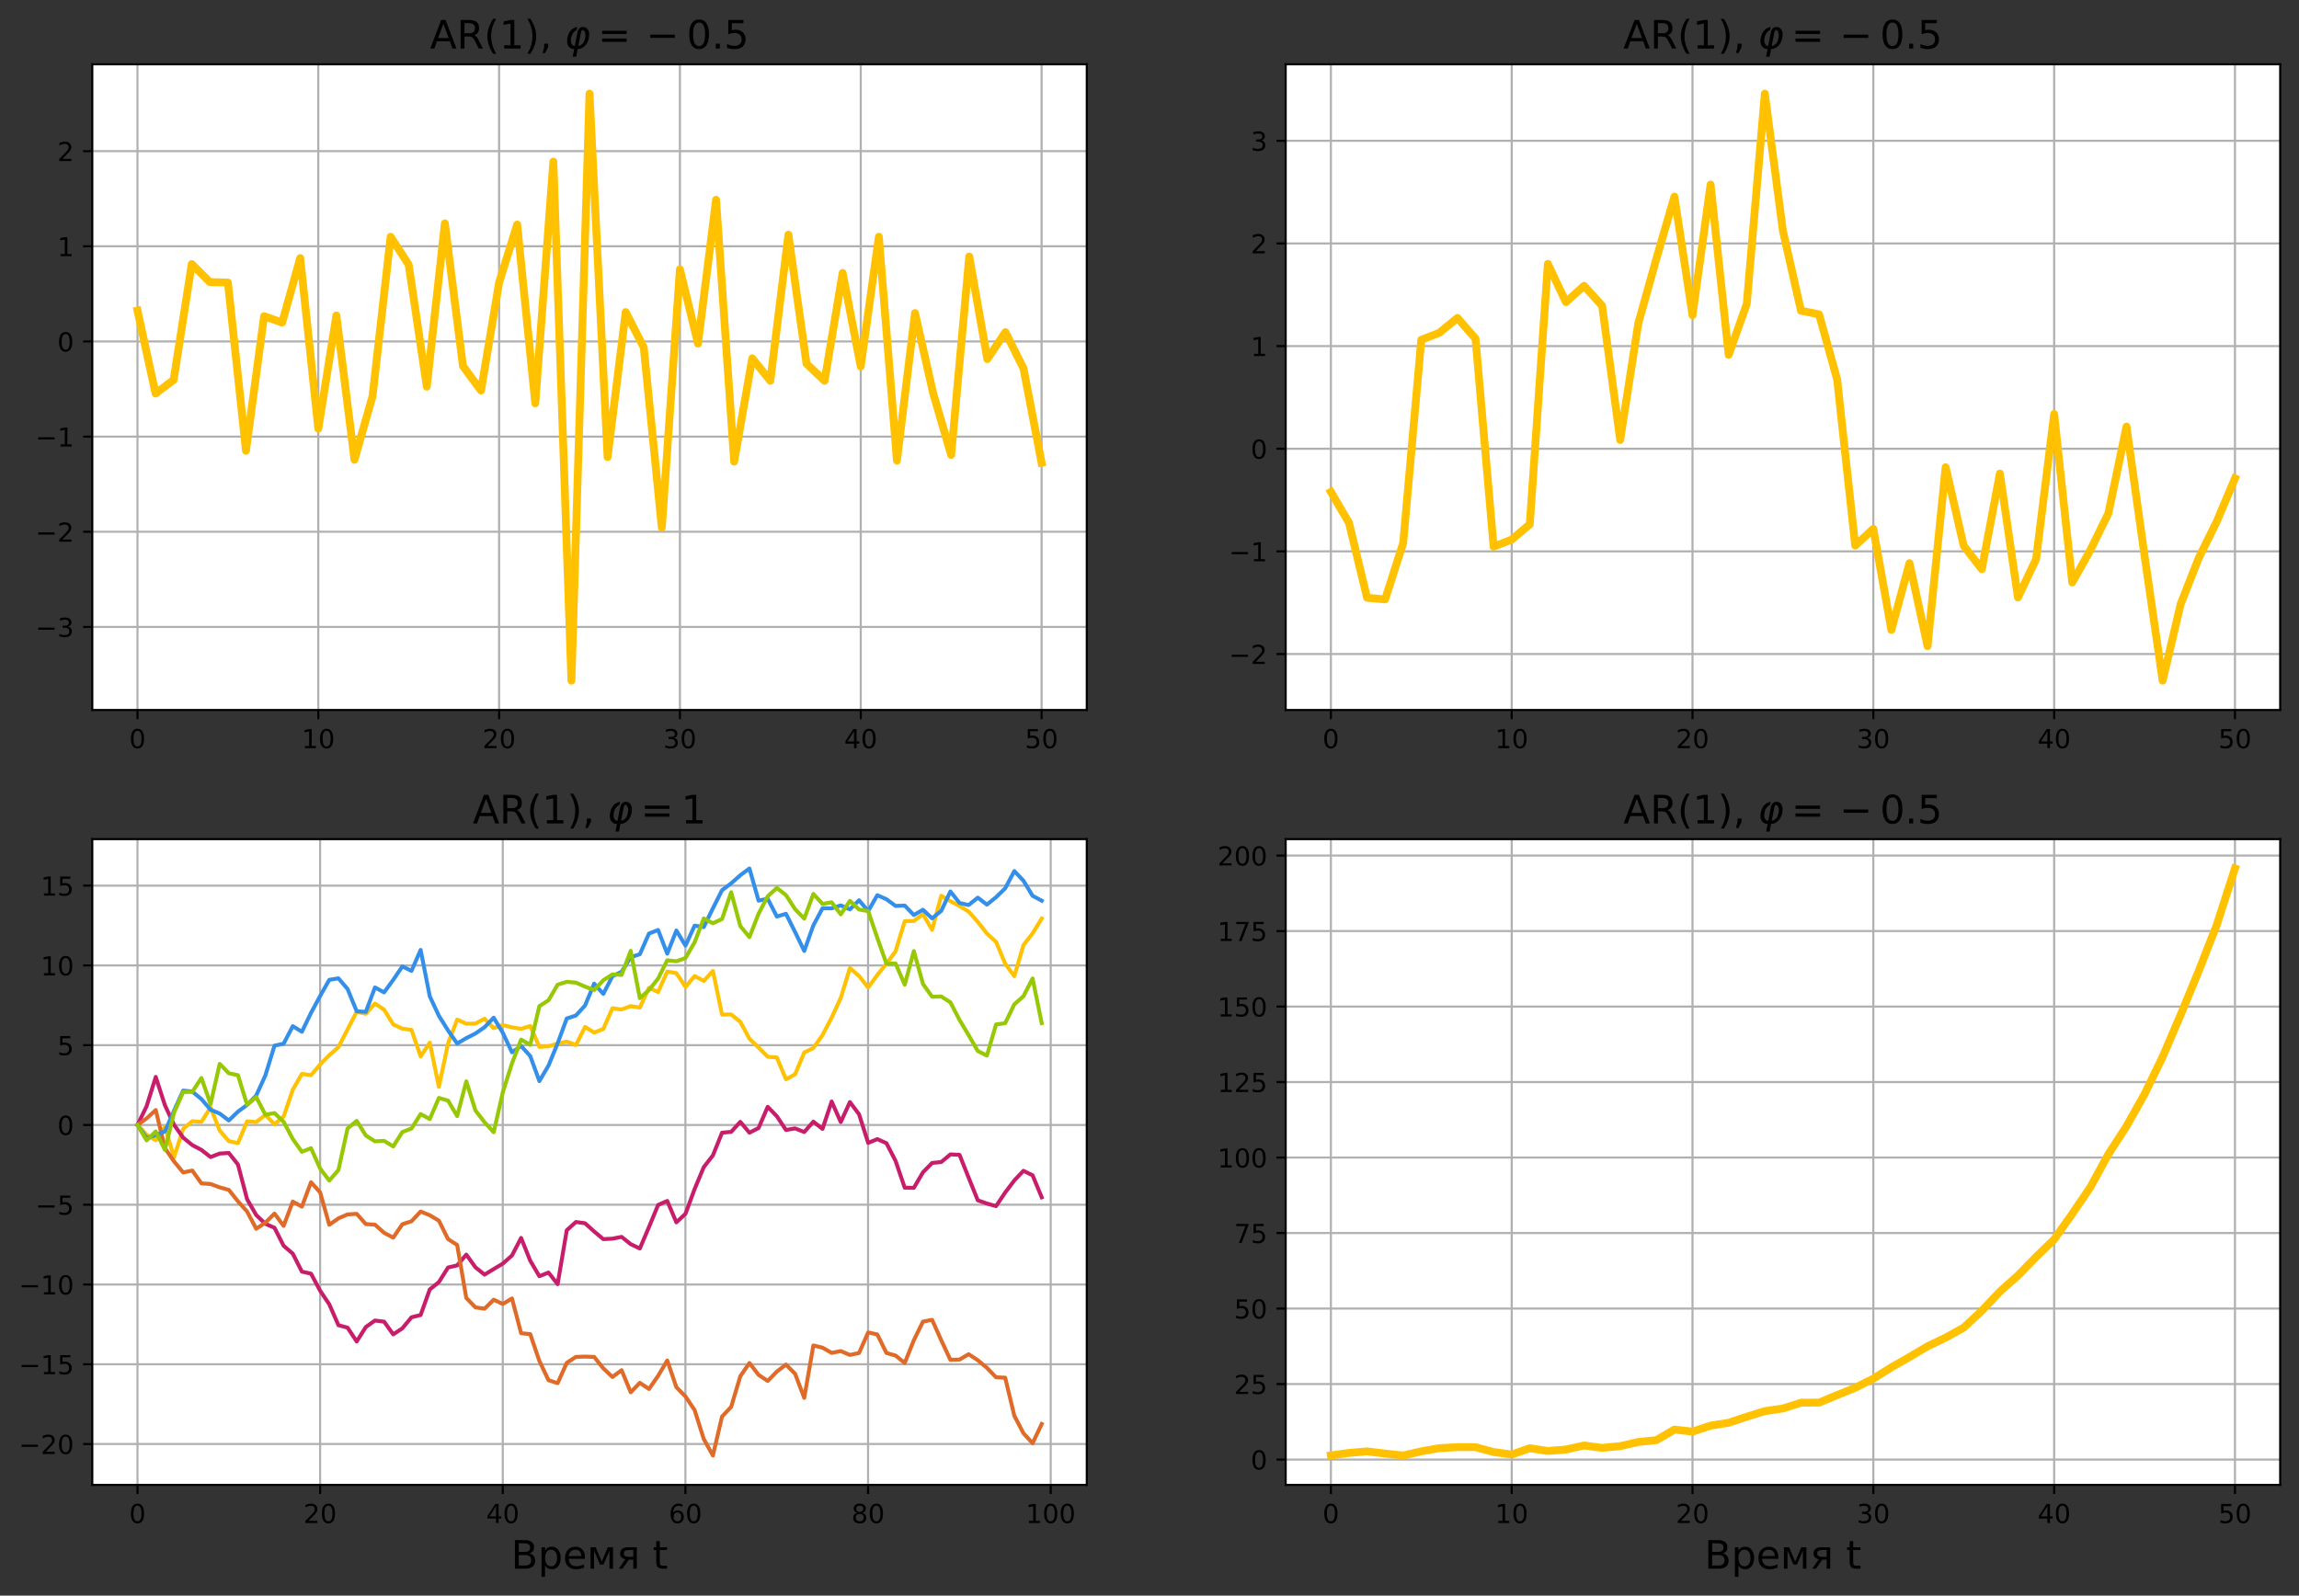 <svg xmlns="http://www.w3.org/2000/svg" xmlns:xlink="http://www.w3.org/1999/xlink" width="1172.673" height="814.127" viewBox="0 0 879.505 610.595"><rect x="0" y="0" width="879.505" height="610.595" fill="#333333" stroke="none"/><defs><style>*{stroke-linecap:butt;stroke-linejoin:round}</style></defs><g id="figure_1"><path id="patch_1" d="M0 610.595h879.505V0H0z" style="fill:none"/><g id="axes_1"><path id="patch_2" d="M35.305 271.69h380.454V24.6H35.305z" style="fill:#fff"/><g id="matplotlib.axis_1"><g id="xtick_1"><path id="line2d_1" d="M52.598 271.69V24.6" clip-path="url(#p4dfca9c8e4)" style="fill:none;stroke:#b0b0b0;stroke-linecap:square;stroke-width:.8"/><g id="line2d_2"><defs><path id="m58122b493f" d="M0 0v3.5" style="stroke:#000;stroke-width:.8"/></defs><use xlink:href="#m58122b493f" x="52.598" y="271.691" style="stroke:#000;stroke-width:.8"/></g><g id="text_1"><defs><path id="DejaVuSans-48" d="M31.781 66.406q-7.61 0-11.453-7.5Q16.5 51.422 16.5 36.375q0-14.984 3.828-22.484 3.844-7.5 11.453-7.5 7.672 0 11.5 7.5 3.844 7.5 3.844 22.484 0 15.047-3.844 22.531-3.828 7.5-11.5 7.5m0 7.813q12.266 0 18.735-9.703 6.468-9.688 6.468-28.141 0-18.406-6.468-28.11-6.47-9.687-18.735-9.687-12.25 0-18.718 9.688-6.47 9.703-6.47 28.109 0 18.453 6.47 28.14Q19.53 74.22 31.78 74.22"/></defs><use xlink:href="#DejaVuSans-48" transform="matrix(.1 0 0 -.1 49.417 286.29)"/></g></g><g id="xtick_2"><path id="line2d_3" d="M121.772 271.69V24.6" clip-path="url(#p4dfca9c8e4)" style="fill:none;stroke:#b0b0b0;stroke-linecap:square;stroke-width:.8"/><use xlink:href="#m58122b493f" id="line2d_4" x="121.772" y="271.691" style="stroke:#000;stroke-width:.8"/><g id="text_2"><defs><path id="DejaVuSans-49" d="M12.406 8.297h16.11v55.625l-17.532-3.516v8.985l17.438 3.515h9.86V8.296H54.39V0H12.406z"/></defs><g transform="matrix(.1 0 0 -.1 115.41 286.29)"><use xlink:href="#DejaVuSans-49"/><use xlink:href="#DejaVuSans-48" x="63.623"/></g></g></g><g id="xtick_3"><path id="line2d_5" d="M190.945 271.69V24.6" clip-path="url(#p4dfca9c8e4)" style="fill:none;stroke:#b0b0b0;stroke-linecap:square;stroke-width:.8"/><use xlink:href="#m58122b493f" id="line2d_6" x="190.945" y="271.691" style="stroke:#000;stroke-width:.8"/><g id="text_3"><defs><path id="DejaVuSans-50" d="M19.188 8.297h34.421V0H7.33v8.297q5.609 5.812 15.296 15.594 9.703 9.797 12.188 12.64 4.734 5.313 6.609 9 1.89 3.688 1.89 7.25 0 5.813-4.078 9.469-4.078 3.672-10.625 3.672-4.64 0-9.797-1.61-5.14-1.609-11-4.89v9.969Q13.767 71.78 18.938 73q5.188 1.219 9.485 1.219 11.328 0 18.062-5.672 6.735-5.656 6.735-15.125 0-4.5-1.688-8.531-1.672-4.016-6.125-9.485-1.218-1.422-7.765-8.187-6.532-6.766-18.453-18.922"/></defs><g transform="matrix(.1 0 0 -.1 184.583 286.29)"><use xlink:href="#DejaVuSans-50"/><use xlink:href="#DejaVuSans-48" x="63.623"/></g></g></g><g id="xtick_4"><path id="line2d_7" d="M260.119 271.69V24.6" clip-path="url(#p4dfca9c8e4)" style="fill:none;stroke:#b0b0b0;stroke-linecap:square;stroke-width:.8"/><use xlink:href="#m58122b493f" id="line2d_8" x="260.119" y="271.691" style="stroke:#000;stroke-width:.8"/><g id="text_4"><defs><path id="DejaVuSans-51" d="M40.578 39.313Q47.656 37.797 51.625 33q3.984-4.781 3.984-11.812 0-10.782-7.422-16.704-7.421-5.906-21.093-5.906-4.578 0-9.438.906-4.86.907-10.031 2.72v9.515q4.094-2.39 8.969-3.61 4.89-1.218 10.218-1.218 9.266 0 14.125 3.656 4.86 3.656 4.86 10.64 0 6.454-4.516 10.079-4.515 3.64-12.562 3.64h-8.5v8.11h8.89q7.266 0 11.125 2.906t3.86 8.375q0 5.61-3.985 8.61-3.968 3.015-11.39 3.015-4.063 0-8.703-.89-4.641-.876-10.203-2.72v8.782q5.624 1.562 10.53 2.344 4.907.78 9.25.78 11.235 0 17.766-5.109 6.547-5.093 6.547-13.78 0-6.063-3.468-10.235-3.47-4.172-9.86-5.782"/></defs><g transform="matrix(.1 0 0 -.1 253.756 286.29)"><use xlink:href="#DejaVuSans-51"/><use xlink:href="#DejaVuSans-48" x="63.623"/></g></g></g><g id="xtick_5"><path id="line2d_9" d="M329.292 271.69V24.6" clip-path="url(#p4dfca9c8e4)" style="fill:none;stroke:#b0b0b0;stroke-linecap:square;stroke-width:.8"/><use xlink:href="#m58122b493f" id="line2d_10" x="329.292" y="271.691" style="stroke:#000;stroke-width:.8"/><g id="text_5"><defs><path id="DejaVuSans-52" d="M37.797 64.313 12.89 25.39h24.906zm-2.594 8.593H47.61V25.391h10.407v-8.203H47.609V0h-9.812v17.188H4.89v9.515z"/></defs><g transform="matrix(.1 0 0 -.1 322.93 286.29)"><use xlink:href="#DejaVuSans-52"/><use xlink:href="#DejaVuSans-48" x="63.623"/></g></g></g><g id="xtick_6"><path id="line2d_11" d="M398.466 271.69V24.6" clip-path="url(#p4dfca9c8e4)" style="fill:none;stroke:#b0b0b0;stroke-linecap:square;stroke-width:.8"/><use xlink:href="#m58122b493f" id="line2d_12" x="398.466" y="271.691" style="stroke:#000;stroke-width:.8"/><g id="text_6"><defs><path id="DejaVuSans-53" d="M10.797 72.906h38.719v-8.312H19.828v-17.86q2.14.735 4.281 1.094 2.157.36 4.313.36 12.203 0 19.328-6.688 7.14-6.687 7.14-18.11 0-11.765-7.328-18.296-7.328-6.516-20.656-6.516-4.593 0-9.36.781-4.75.782-9.827 2.344v9.922q4.39-2.39 9.078-3.562t9.906-1.172q8.453 0 13.375 4.437 4.938 4.438 4.938 12.063 0 7.609-4.938 12.047-4.922 4.453-13.375 4.453-3.953 0-7.89-.875-3.922-.875-8.016-2.735z"/></defs><g transform="matrix(.1 0 0 -.1 392.103 286.29)"><use xlink:href="#DejaVuSans-53"/><use xlink:href="#DejaVuSans-48" x="63.623"/></g></g></g></g><g id="matplotlib.axis_2"><g id="ytick_1"><path id="line2d_13" d="M35.305 239.901h380.454" clip-path="url(#p4dfca9c8e4)" style="fill:none;stroke:#b0b0b0;stroke-linecap:square;stroke-width:.8"/><g id="line2d_14"><defs><path id="mbbdc4842ab" d="M0 0h-3.5" style="stroke:#000;stroke-width:.8"/></defs><use xlink:href="#mbbdc4842ab" x="35.305" y="239.901" style="stroke:#000;stroke-width:.8"/></g><g id="text_7"><defs><path id="DejaVuSans-8722" d="M10.594 35.5h62.594v-8.297H10.593z"/></defs><g transform="matrix(.1 0 0 -.1 13.563 243.7)"><use xlink:href="#DejaVuSans-8722"/><use xlink:href="#DejaVuSans-51" x="83.789"/></g></g></g><g id="ytick_2"><path id="line2d_15" d="M35.305 203.487h380.454" clip-path="url(#p4dfca9c8e4)" style="fill:none;stroke:#b0b0b0;stroke-linecap:square;stroke-width:.8"/><use xlink:href="#mbbdc4842ab" id="line2d_16" x="35.305" y="203.487" style="stroke:#000;stroke-width:.8"/><g id="text_8" transform="matrix(.1 0 0 -.1 13.563 207.287)"><use xlink:href="#DejaVuSans-8722"/><use xlink:href="#DejaVuSans-50" x="83.789"/></g></g><g id="ytick_3"><path id="line2d_17" d="M35.305 167.074h380.454" clip-path="url(#p4dfca9c8e4)" style="fill:none;stroke:#b0b0b0;stroke-linecap:square;stroke-width:.8"/><use xlink:href="#mbbdc4842ab" id="line2d_18" x="35.305" y="167.074" style="stroke:#000;stroke-width:.8"/><g id="text_9" transform="matrix(.1 0 0 -.1 13.563 170.873)"><use xlink:href="#DejaVuSans-8722"/><use xlink:href="#DejaVuSans-49" x="83.789"/></g></g><g id="ytick_4"><path id="line2d_19" d="M35.305 130.66h380.454" clip-path="url(#p4dfca9c8e4)" style="fill:none;stroke:#b0b0b0;stroke-linecap:square;stroke-width:.8"/><use xlink:href="#mbbdc4842ab" id="line2d_20" x="35.305" y="130.66" style="stroke:#000;stroke-width:.8"/><use xlink:href="#DejaVuSans-48" id="text_10" transform="matrix(.1 0 0 -.1 21.942 134.459)"/></g><g id="ytick_5"><path id="line2d_21" d="M35.305 94.246h380.454" clip-path="url(#p4dfca9c8e4)" style="fill:none;stroke:#b0b0b0;stroke-linecap:square;stroke-width:.8"/><use xlink:href="#mbbdc4842ab" id="line2d_22" x="35.305" y="94.246" style="stroke:#000;stroke-width:.8"/><use xlink:href="#DejaVuSans-49" id="text_11" transform="matrix(.1 0 0 -.1 21.942 98.045)"/></g><g id="ytick_6"><path id="line2d_23" d="M35.305 57.832h380.454" clip-path="url(#p4dfca9c8e4)" style="fill:none;stroke:#b0b0b0;stroke-linecap:square;stroke-width:.8"/><use xlink:href="#mbbdc4842ab" id="line2d_24" x="35.305" y="57.832" style="stroke:#000;stroke-width:.8"/><use xlink:href="#DejaVuSans-50" id="text_12" transform="matrix(.1 0 0 -.1 21.942 61.631)"/></g></g><path id="line2d_25" d="m52.598 118.859 6.917 31.724 6.918-5.235 6.917-44.306 6.917 6.884 6.918.19 6.917 64.375 6.918-51.487 6.917 2.421 6.917-24.671 6.918 65.307 6.917-43.341 6.917 55.196 6.918-24.326 6.917-60.983 6.917 10.693 6.918 46.662 6.917-62.496 6.917 54.622 6.918 9.349 6.917-41.326 6.918-22.183 6.917 68.402 6.917-92.48 6.918 198.61 6.917-224.629 6.917 139.073 6.918-55.478 6.917 13.51 6.917 68.96 6.918-98.856 6.917 28.426 6.917-55.025 6.918 100.2 6.917-39.532 6.918 8.597 6.917-55.902 6.917 49.313 6.918 6.605 6.917-41.283 6.917 35.796L336.21 90.6l6.917 85.654 6.917-56.46 6.918 30.577 6.917 23.725 6.917-75.937 6.918 39.245 6.917-10.303 6.917 13.88 6.918 36.057" clip-path="url(#p4dfca9c8e4)" style="fill:none;stroke:#ffc100;stroke-linecap:square;stroke-width:3"/><path id="patch_3" d="M35.305 271.69V24.6" style="fill:none;stroke:#000;stroke-linecap:square;stroke-linejoin:miter;stroke-width:.8"/><path id="patch_4" d="M415.76 271.69V24.6" style="fill:none;stroke:#000;stroke-linecap:square;stroke-linejoin:miter;stroke-width:.8"/><path id="patch_5" d="M35.305 271.69h380.454" style="fill:none;stroke:#000;stroke-linecap:square;stroke-linejoin:miter;stroke-width:.8"/><path id="patch_6" d="M35.305 24.6h380.454" style="fill:none;stroke:#000;stroke-linecap:square;stroke-linejoin:miter;stroke-width:.8"/><g id="text_13"><defs><path id="DejaVuSans-65" d="M34.188 63.188 20.797 26.906h26.812zm-5.579 9.718h11.188L67.578 0h-10.25l-6.64 18.703h-32.86L11.188 0H.78z"/><path id="DejaVuSans-82" d="M44.39 34.188q3.172-1.079 6.172-4.594t6.032-9.672L66.609 0H56l-9.312 18.703q-3.626 7.328-7.016 9.719t-9.25 2.39h-10.75V0h-9.86v72.906h22.266q12.5 0 18.656-5.234 6.157-5.219 6.157-15.766 0-6.89-3.203-11.437-3.204-4.532-9.297-6.282M19.673 64.797V38.922h12.406q7.125 0 10.766 3.297t3.64 9.687-3.64 9.64-10.766 3.25z"/><path id="DejaVuSans-40" d="M31 75.875q-6.531-11.219-9.719-22.219-3.172-10.984-3.172-22.265 0-11.266 3.203-22.328Q24.517-2 31-13.187h-7.812Q15.875-1.703 12.234 9.375q-3.64 11.078-3.64 22.016 0 10.89 3.61 21.922 3.624 11.046 10.984 22.562z"/><path id="DejaVuSans-41" d="M8.016 75.875h7.812q7.313-11.516 10.953-22.562 3.64-11.032 3.64-21.922 0-10.938-3.64-22.016T15.828-13.187H8.016Q14.5-2 17.703 9.063q3.203 11.062 3.203 22.328 0 11.28-3.203 22.265-3.203 11-9.687 22.219"/><path id="DejaVuSans-44" d="M11.719 12.406h10.297V4l-8-15.625H7.719l4 15.625z"/><path id="DejaVuSans-Oblique-966" d="M46.39 47.406q-3.171 0-4.593-7.078l-6.5-33.484q4.594 0 10.266 5.078 5.124 4.531 7.171 15.422 1.907 10.156-1.172 15.625-2.53 4.437-5.171 4.437m1.47 7.672q7.03 0 11.812-6.437 5.125-6.891 2.531-21.297-2.39-13.235-10.781-21.094Q43.5-1.172 33.734-1.172l-3.797-19.625H21l3.813 19.578q-9.766 0-14.797 7.469-5.188 7.625-2.594 21.047 2.687 13.969 10.797 21.094 6.093 5.328 14.343 6.687L31 47.125Q27.594 46 24.031 42.188q-5.375-5.61-7.14-14.891-1.844-9.86 1.172-15.484 2.78-5.032 8.312-5.032l6.484 33.547q2.891 14.75 15 14.75"/><path id="DejaVuSans-61" d="M10.594 45.406h62.594v-8.203H10.593zm0-19.922h62.594v-8.297H10.593z"/><path id="DejaVuSans-46" d="M10.688 12.406H21V0H10.688z"/></defs><g transform="matrix(.15 0 0 -.15 164.482 18.6)"><use xlink:href="#DejaVuSans-65" transform="translate(0 .125)"/><use xlink:href="#DejaVuSans-82" transform="translate(68.408 .125)"/><use xlink:href="#DejaVuSans-40" transform="translate(137.89 .125)"/><use xlink:href="#DejaVuSans-49" transform="translate(176.904 .125)"/><use xlink:href="#DejaVuSans-41" transform="translate(240.527 .125)"/><use xlink:href="#DejaVuSans-44" transform="translate(279.541 .125)"/><use xlink:href="#DejaVuSans-Oblique-966" transform="translate(343.115 .125)"/><use xlink:href="#DejaVuSans-61" transform="translate(428.564 .125)"/><use xlink:href="#DejaVuSans-8722" transform="translate(551.318 .125)"/><use xlink:href="#DejaVuSans-48" transform="translate(654.59 .125)"/><use xlink:href="#DejaVuSans-46" transform="translate(718.213 .125)"/><use xlink:href="#DejaVuSans-53" transform="translate(750 .125)"/></g></g></g><g id="axes_2"><path id="patch_7" d="M491.85 271.69h380.455V24.6H491.85z" style="fill:#fff"/><g id="matplotlib.axis_3"><g id="xtick_7"><path id="line2d_26" d="M509.144 271.69V24.6" clip-path="url(#pa506ba7bd4)" style="fill:none;stroke:#b0b0b0;stroke-linecap:square;stroke-width:.8"/><use xlink:href="#m58122b493f" id="line2d_27" x="509.144" y="271.691" style="stroke:#000;stroke-width:.8"/><use xlink:href="#DejaVuSans-48" id="text_14" transform="matrix(.1 0 0 -.1 505.962 286.29)"/></g><g id="xtick_8"><path id="line2d_28" d="M578.317 271.69V24.6" clip-path="url(#pa506ba7bd4)" style="fill:none;stroke:#b0b0b0;stroke-linecap:square;stroke-width:.8"/><use xlink:href="#m58122b493f" id="line2d_29" x="578.317" y="271.691" style="stroke:#000;stroke-width:.8"/><g id="text_15" transform="matrix(.1 0 0 -.1 571.955 286.29)"><use xlink:href="#DejaVuSans-49"/><use xlink:href="#DejaVuSans-48" x="63.623"/></g></g><g id="xtick_9"><path id="line2d_30" d="M647.49 271.69V24.6" clip-path="url(#pa506ba7bd4)" style="fill:none;stroke:#b0b0b0;stroke-linecap:square;stroke-width:.8"/><use xlink:href="#m58122b493f" id="line2d_31" x="647.491" y="271.691" style="stroke:#000;stroke-width:.8"/><g id="text_16" transform="matrix(.1 0 0 -.1 641.128 286.29)"><use xlink:href="#DejaVuSans-50"/><use xlink:href="#DejaVuSans-48" x="63.623"/></g></g><g id="xtick_10"><path id="line2d_32" d="M716.664 271.69V24.6" clip-path="url(#pa506ba7bd4)" style="fill:none;stroke:#b0b0b0;stroke-linecap:square;stroke-width:.8"/><use xlink:href="#m58122b493f" id="line2d_33" x="716.664" y="271.691" style="stroke:#000;stroke-width:.8"/><g id="text_17" transform="matrix(.1 0 0 -.1 710.302 286.29)"><use xlink:href="#DejaVuSans-51"/><use xlink:href="#DejaVuSans-48" x="63.623"/></g></g><g id="xtick_11"><path id="line2d_34" d="M785.838 271.69V24.6" clip-path="url(#pa506ba7bd4)" style="fill:none;stroke:#b0b0b0;stroke-linecap:square;stroke-width:.8"/><use xlink:href="#m58122b493f" id="line2d_35" x="785.838" y="271.691" style="stroke:#000;stroke-width:.8"/><g id="text_18" transform="matrix(.1 0 0 -.1 779.475 286.29)"><use xlink:href="#DejaVuSans-52"/><use xlink:href="#DejaVuSans-48" x="63.623"/></g></g><g id="xtick_12"><path id="line2d_36" d="M855.011 271.69V24.6" clip-path="url(#pa506ba7bd4)" style="fill:none;stroke:#b0b0b0;stroke-linecap:square;stroke-width:.8"/><use xlink:href="#m58122b493f" id="line2d_37" x="855.011" y="271.691" style="stroke:#000;stroke-width:.8"/><g id="text_19" transform="matrix(.1 0 0 -.1 848.649 286.29)"><use xlink:href="#DejaVuSans-53"/><use xlink:href="#DejaVuSans-48" x="63.623"/></g></g></g><g id="matplotlib.axis_4"><g id="ytick_7"><path id="line2d_38" d="M491.85 250.275h380.455" clip-path="url(#pa506ba7bd4)" style="fill:none;stroke:#b0b0b0;stroke-linecap:square;stroke-width:.8"/><use xlink:href="#mbbdc4842ab" id="line2d_39" x="491.85" y="250.275" style="stroke:#000;stroke-width:.8"/><g id="text_20" transform="matrix(.1 0 0 -.1 470.108 254.075)"><use xlink:href="#DejaVuSans-8722"/><use xlink:href="#DejaVuSans-50" x="83.789"/></g></g><g id="ytick_8"><path id="line2d_40" d="M491.85 210.995h380.455" clip-path="url(#pa506ba7bd4)" style="fill:none;stroke:#b0b0b0;stroke-linecap:square;stroke-width:.8"/><use xlink:href="#mbbdc4842ab" id="line2d_41" x="491.85" y="210.995" style="stroke:#000;stroke-width:.8"/><g id="text_21" transform="matrix(.1 0 0 -.1 470.108 214.794)"><use xlink:href="#DejaVuSans-8722"/><use xlink:href="#DejaVuSans-49" x="83.789"/></g></g><g id="ytick_9"><path id="line2d_42" d="M491.85 171.714h380.455" clip-path="url(#pa506ba7bd4)" style="fill:none;stroke:#b0b0b0;stroke-linecap:square;stroke-width:.8"/><use xlink:href="#mbbdc4842ab" id="line2d_43" x="491.85" y="171.714" style="stroke:#000;stroke-width:.8"/><use xlink:href="#DejaVuSans-48" id="text_22" transform="matrix(.1 0 0 -.1 478.488 175.513)"/></g><g id="ytick_10"><path id="line2d_44" d="M491.85 132.433h380.455" clip-path="url(#pa506ba7bd4)" style="fill:none;stroke:#b0b0b0;stroke-linecap:square;stroke-width:.8"/><use xlink:href="#mbbdc4842ab" id="line2d_45" x="491.85" y="132.433" style="stroke:#000;stroke-width:.8"/><use xlink:href="#DejaVuSans-49" id="text_23" transform="matrix(.1 0 0 -.1 478.488 136.232)"/></g><g id="ytick_11"><path id="line2d_46" d="M491.85 93.152h380.455" clip-path="url(#pa506ba7bd4)" style="fill:none;stroke:#b0b0b0;stroke-linecap:square;stroke-width:.8"/><use xlink:href="#mbbdc4842ab" id="line2d_47" x="491.85" y="93.152" style="stroke:#000;stroke-width:.8"/><use xlink:href="#DejaVuSans-50" id="text_24" transform="matrix(.1 0 0 -.1 478.488 96.951)"/></g><g id="ytick_12"><path id="line2d_48" d="M491.85 53.871h380.455" clip-path="url(#pa506ba7bd4)" style="fill:none;stroke:#b0b0b0;stroke-linecap:square;stroke-width:.8"/><use xlink:href="#mbbdc4842ab" id="line2d_49" x="491.85" y="53.871" style="stroke:#000;stroke-width:.8"/><use xlink:href="#DejaVuSans-51" id="text_25" transform="matrix(.1 0 0 -.1 478.488 57.67)"/></g></g><path id="line2d_50" d="m509.144 188.237 6.917 11.81 6.917 28.68 6.918.635 6.917-21.637 6.917-77.692 6.918-2.69 6.917-5.679 6.917 7.93 6.918 79.582 6.917-2.704 6.917-5.842 6.918-99.65 6.917 14.63 6.918-6.235 6.917 7.597 6.917 51.381 6.918-44.555 6.917-24.745 6.917-23.806 6.918 45.368 6.917-49.993 6.917 65.175 6.918-19.46 6.917-80.506 6.917 52.498 6.918 30.583 6.917 1.366 6.917 24.92 6.918 63.563 6.917-6.398 6.918 38.663 6.917-25.534 6.917 31.738 6.918-68.434 6.917 30.058 6.917 8.937 6.918-36.563 6.917 47.398L778.92 214l6.918-55.575 6.917 64.473 6.917-12.371 6.918-14.09 6.917-33.183 6.918 49.434 6.917 47.772 6.917-29.377 6.918-17.603 6.917-14.016 6.917-16.384" clip-path="url(#pa506ba7bd4)" style="fill:none;stroke:#ffc100;stroke-linecap:square;stroke-width:3"/><path id="patch_8" d="M491.85 271.69V24.6" style="fill:none;stroke:#000;stroke-linecap:square;stroke-linejoin:miter;stroke-width:.8"/><path id="patch_9" d="M872.305 271.69V24.6" style="fill:none;stroke:#000;stroke-linecap:square;stroke-linejoin:miter;stroke-width:.8"/><path id="patch_10" d="M491.85 271.69h380.455" style="fill:none;stroke:#000;stroke-linecap:square;stroke-linejoin:miter;stroke-width:.8"/><path id="patch_11" d="M491.85 24.6h380.455" style="fill:none;stroke:#000;stroke-linecap:square;stroke-linejoin:miter;stroke-width:.8"/><g id="text_26" transform="matrix(.15 0 0 -.15 621.027 18.6)"><use xlink:href="#DejaVuSans-65" transform="translate(0 .125)"/><use xlink:href="#DejaVuSans-82" transform="translate(68.408 .125)"/><use xlink:href="#DejaVuSans-40" transform="translate(137.89 .125)"/><use xlink:href="#DejaVuSans-49" transform="translate(176.904 .125)"/><use xlink:href="#DejaVuSans-41" transform="translate(240.527 .125)"/><use xlink:href="#DejaVuSans-44" transform="translate(279.541 .125)"/><use xlink:href="#DejaVuSans-Oblique-966" transform="translate(343.115 .125)"/><use xlink:href="#DejaVuSans-61" transform="translate(428.564 .125)"/><use xlink:href="#DejaVuSans-8722" transform="translate(551.318 .125)"/><use xlink:href="#DejaVuSans-48" transform="translate(654.59 .125)"/><use xlink:href="#DejaVuSans-46" transform="translate(718.213 .125)"/><use xlink:href="#DejaVuSans-53" transform="translate(750 .125)"/></g></g><g id="axes_3"><path id="patch_12" d="M35.305 568.2h380.454V321.11H35.305z" style="fill:#fff"/><g id="matplotlib.axis_5"><g id="xtick_13"><path id="line2d_51" d="M52.598 568.2V321.11" clip-path="url(#p3ed2b2b3e9)" style="fill:none;stroke:#b0b0b0;stroke-linecap:square;stroke-width:.8"/><use xlink:href="#m58122b493f" id="line2d_52" x="52.598" y="568.2" style="stroke:#000;stroke-width:.8"/><use xlink:href="#DejaVuSans-48" id="text_27" transform="matrix(.1 0 0 -.1 49.417 582.798)"/></g><g id="xtick_14"><path id="line2d_53" d="M122.47 568.2V321.11" clip-path="url(#p3ed2b2b3e9)" style="fill:none;stroke:#b0b0b0;stroke-linecap:square;stroke-width:.8"/><use xlink:href="#m58122b493f" id="line2d_54" x="122.47" y="568.2" style="stroke:#000;stroke-width:.8"/><g id="text_28" transform="matrix(.1 0 0 -.1 116.108 582.798)"><use xlink:href="#DejaVuSans-50"/><use xlink:href="#DejaVuSans-48" x="63.623"/></g></g><g id="xtick_15"><path id="line2d_55" d="M192.343 568.2V321.11" clip-path="url(#p3ed2b2b3e9)" style="fill:none;stroke:#b0b0b0;stroke-linecap:square;stroke-width:.8"/><use xlink:href="#m58122b493f" id="line2d_56" x="192.343" y="568.2" style="stroke:#000;stroke-width:.8"/><g id="text_29" transform="matrix(.1 0 0 -.1 185.98 582.798)"><use xlink:href="#DejaVuSans-52"/><use xlink:href="#DejaVuSans-48" x="63.623"/></g></g><g id="xtick_16"><path id="line2d_57" d="M262.215 568.2V321.11" clip-path="url(#p3ed2b2b3e9)" style="fill:none;stroke:#b0b0b0;stroke-linecap:square;stroke-width:.8"/><use xlink:href="#m58122b493f" id="line2d_58" x="262.215" y="568.2" style="stroke:#000;stroke-width:.8"/><g id="text_30"><defs><path id="DejaVuSans-54" d="M33.016 40.375q-6.641 0-10.532-4.547-3.875-4.531-3.875-12.437 0-7.86 3.875-12.438 3.891-4.562 10.532-4.562 6.64 0 10.515 4.562 3.875 4.578 3.875 12.438 0 7.906-3.875 12.437-3.875 4.547-10.515 4.547m19.578 30.922v-8.984q-3.719 1.75-7.5 2.671-3.782.938-7.5.938-9.766 0-14.922-6.594-5.14-6.594-5.875-19.922 2.875 4.25 7.219 6.516 4.359 2.266 9.578 2.266 10.984 0 17.36-6.672 6.374-6.657 6.374-18.125 0-11.235-6.64-18.032-6.641-6.78-17.672-6.78-12.657 0-19.344 9.687-6.688 9.703-6.688 28.109 0 17.281 8.204 27.563 8.203 10.28 22.015 10.28 3.719 0 7.5-.734t7.89-2.187"/></defs><g transform="matrix(.1 0 0 -.1 255.852 582.798)"><use xlink:href="#DejaVuSans-54"/><use xlink:href="#DejaVuSans-48" x="63.623"/></g></g></g><g id="xtick_17"><path id="line2d_59" d="M332.087 568.2V321.11" clip-path="url(#p3ed2b2b3e9)" style="fill:none;stroke:#b0b0b0;stroke-linecap:square;stroke-width:.8"/><use xlink:href="#m58122b493f" id="line2d_60" x="332.087" y="568.2" style="stroke:#000;stroke-width:.8"/><g id="text_31"><defs><path id="DejaVuSans-56" d="M31.781 34.625q-7.031 0-11.062-3.766-4.016-3.765-4.016-10.343 0-6.594 4.016-10.36Q24.75 6.391 31.78 6.391q7.032 0 11.078 3.78 4.063 3.798 4.063 10.345 0 6.578-4.031 10.343-4.016 3.766-11.11 3.766m-9.86 4.188q-6.343 1.562-9.89 5.906Q8.5 49.079 8.5 55.329q0 8.734 6.219 13.812 6.234 5.078 17.062 5.078 10.89 0 17.094-5.078 6.203-5.079 6.203-13.813 0-6.25-3.547-10.61-3.531-4.343-9.828-5.906 7.125-1.656 11.094-6.5 3.984-4.828 3.984-11.796 0-10.61-6.468-16.282-6.47-5.656-18.532-5.656-12.047 0-18.531 5.656-6.469 5.672-6.469 16.282 0 6.968 4 11.797 4.016 4.843 11.14 6.5M18.314 54.39q0-5.657 3.53-8.828 3.548-3.172 9.938-3.172 6.36 0 9.938 3.172 3.593 3.171 3.593 8.828 0 5.672-3.593 8.843-3.578 3.172-9.938 3.172-6.39 0-9.937-3.172-3.532-3.172-3.532-8.843"/></defs><g transform="matrix(.1 0 0 -.1 325.725 582.798)"><use xlink:href="#DejaVuSans-56"/><use xlink:href="#DejaVuSans-48" x="63.623"/></g></g></g><g id="xtick_18"><path id="line2d_61" d="M401.96 568.2V321.11" clip-path="url(#p3ed2b2b3e9)" style="fill:none;stroke:#b0b0b0;stroke-linecap:square;stroke-width:.8"/><use xlink:href="#m58122b493f" id="line2d_62" x="401.959" y="568.2" style="stroke:#000;stroke-width:.8"/><g id="text_32" transform="matrix(.1 0 0 -.1 392.416 582.798)"><use xlink:href="#DejaVuSans-49"/><use xlink:href="#DejaVuSans-48" x="63.623"/><use xlink:href="#DejaVuSans-48" x="127.246"/></g></g><g id="text_33"><defs><path id="DejaVuSans-1042" d="M19.672 34.813V8.108H35.5q7.953 0 11.781 3.297 3.844 3.297 3.844 10.078 0 6.844-3.844 10.078-3.828 3.25-11.781 3.25zm0 29.984V42.828h14.61q7.218 0 10.75 2.703 3.546 2.719 3.546 8.282 0 5.515-3.547 8.25-3.531 2.734-10.75 2.734zm-9.86 8.11h25.204q11.28 0 17.375-4.688Q58.5 63.53 58.5 54.89q0-6.703-3.125-10.657t-9.187-4.922q7.28-1.562 11.312-6.53 4.031-4.954 4.031-12.376 0-9.765-6.64-15.093Q48.25 0 35.984 0H9.813z"/><path id="DejaVuSans-1088" d="M18.11 8.203v-29H9.077v75.485h9.031V46.39q2.844 4.875 7.157 7.234Q29.594 56 35.594 56q9.968 0 16.187-7.906 6.235-7.907 6.235-20.797T51.78 6.484q-6.218-7.906-16.187-7.906-6 0-10.328 2.375-4.313 2.375-7.157 7.25m30.578 19.094q0 9.906-4.079 15.547-4.078 5.64-11.203 5.64-7.14 0-11.218-5.64t-4.079-15.547 4.078-15.547q4.079-5.64 11.22-5.64 7.124 0 11.202 5.64t4.078 15.547"/><path id="DejaVuSans-1077" d="M56.203 29.594v-4.39H14.891q.593-9.282 5.593-14.141 5-4.86 13.938-4.86 5.172 0 10.031 1.266 4.86 1.265 9.656 3.812v-8.5Q49.266.734 44.187-.344 39.11-1.422 33.892-1.422q-13.094 0-20.735 7.61-7.64 7.625-7.64 20.625 0 13.421 7.25 21.296Q20.016 56 32.328 56q11.031 0 17.453-7.11 6.422-7.093 6.422-19.296m-8.984 2.64q-.094 7.36-4.125 11.75-4.032 4.407-10.672 4.407-7.516 0-12.031-4.25t-5.203-11.97z"/><path id="DejaVuSans-1084" d="M9.078 54.688h13.14L37.75 18.063l15.578 36.625H66.36V0h-9.03v46.094L42.233 10.5H33.25L18.11 46.094V0H9.077z"/><path id="DejaVuSans-1103" d="M18.453 38.922q0-4.063 3.125-6.36 3.125-2.28 8.938-2.28h12.109v17.234h-12.11q-5.812 0-8.937-2.25t-3.125-6.344M5.672 0l16.687 23.969q-5.656 1.281-9.422 4.625-3.75 3.343-3.75 10.328 0 7.906 5.235 11.828 5.25 3.938 15.86 3.938h21.374V0h-9.031v23.094H31.453L15.328 0z"/><path id="DejaVuSans-116" d="M18.313 70.219V54.688h18.5v-6.985h-18.5V18.016q0-6.688 1.828-8.594t7.453-1.906h9.218V0h-9.218q-10.407 0-14.36 3.875-3.953 3.89-3.953 14.14v29.688H2.687v6.984h6.594V70.22z"/></defs><g transform="matrix(.15 0 0 -.15 195.517 600.276)"><use xlink:href="#DejaVuSans-1042"/><use xlink:href="#DejaVuSans-1088" x="68.604"/><use xlink:href="#DejaVuSans-1077" x="132.08"/><use xlink:href="#DejaVuSans-1084" x="193.604"/><use xlink:href="#DejaVuSans-1103" x="269.043"/><use xlink:href="#DejaVuSans-116" x="360.986"/></g></g></g><g id="matplotlib.axis_6"><g id="ytick_13"><path id="line2d_63" d="M35.305 552.574h380.454" clip-path="url(#p3ed2b2b3e9)" style="fill:none;stroke:#b0b0b0;stroke-linecap:square;stroke-width:.8"/><use xlink:href="#mbbdc4842ab" id="line2d_64" x="35.305" y="552.574" style="stroke:#000;stroke-width:.8"/><g id="text_34" transform="matrix(.1 0 0 -.1 7.2 556.374)"><use xlink:href="#DejaVuSans-8722"/><use xlink:href="#DejaVuSans-50" x="83.789"/><use xlink:href="#DejaVuSans-48" x="147.412"/></g></g><g id="ytick_14"><path id="line2d_65" d="M35.305 522.05h380.454" clip-path="url(#p3ed2b2b3e9)" style="fill:none;stroke:#b0b0b0;stroke-linecap:square;stroke-width:.8"/><use xlink:href="#mbbdc4842ab" id="line2d_66" x="35.305" y="522.051" style="stroke:#000;stroke-width:.8"/><g id="text_35" transform="matrix(.1 0 0 -.1 7.2 525.85)"><use xlink:href="#DejaVuSans-8722"/><use xlink:href="#DejaVuSans-49" x="83.789"/><use xlink:href="#DejaVuSans-53" x="147.412"/></g></g><g id="ytick_15"><path id="line2d_67" d="M35.305 491.527h380.454" clip-path="url(#p3ed2b2b3e9)" style="fill:none;stroke:#b0b0b0;stroke-linecap:square;stroke-width:.8"/><use xlink:href="#mbbdc4842ab" id="line2d_68" x="35.305" y="491.527" style="stroke:#000;stroke-width:.8"/><g id="text_36" transform="matrix(.1 0 0 -.1 7.2 495.327)"><use xlink:href="#DejaVuSans-8722"/><use xlink:href="#DejaVuSans-49" x="83.789"/><use xlink:href="#DejaVuSans-48" x="147.412"/></g></g><g id="ytick_16"><path id="line2d_69" d="M35.305 461.004h380.454" clip-path="url(#p3ed2b2b3e9)" style="fill:none;stroke:#b0b0b0;stroke-linecap:square;stroke-width:.8"/><use xlink:href="#mbbdc4842ab" id="line2d_70" x="35.305" y="461.004" style="stroke:#000;stroke-width:.8"/><g id="text_37" transform="matrix(.1 0 0 -.1 13.563 464.803)"><use xlink:href="#DejaVuSans-8722"/><use xlink:href="#DejaVuSans-53" x="83.789"/></g></g><g id="ytick_17"><path id="line2d_71" d="M35.305 430.48h380.454" clip-path="url(#p3ed2b2b3e9)" style="fill:none;stroke:#b0b0b0;stroke-linecap:square;stroke-width:.8"/><use xlink:href="#mbbdc4842ab" id="line2d_72" x="35.305" y="430.48" style="stroke:#000;stroke-width:.8"/><use xlink:href="#DejaVuSans-48" id="text_38" transform="matrix(.1 0 0 -.1 21.942 434.28)"/></g><g id="ytick_18"><path id="line2d_73" d="M35.305 399.957h380.454" clip-path="url(#p3ed2b2b3e9)" style="fill:none;stroke:#b0b0b0;stroke-linecap:square;stroke-width:.8"/><use xlink:href="#mbbdc4842ab" id="line2d_74" x="35.305" y="399.957" style="stroke:#000;stroke-width:.8"/><use xlink:href="#DejaVuSans-53" id="text_39" transform="matrix(.1 0 0 -.1 21.942 403.756)"/></g><g id="ytick_19"><path id="line2d_75" d="M35.305 369.433h380.454" clip-path="url(#p3ed2b2b3e9)" style="fill:none;stroke:#b0b0b0;stroke-linecap:square;stroke-width:.8"/><use xlink:href="#mbbdc4842ab" id="line2d_76" x="35.305" y="369.433" style="stroke:#000;stroke-width:.8"/><g id="text_40" transform="matrix(.1 0 0 -.1 15.58 373.232)"><use xlink:href="#DejaVuSans-49"/><use xlink:href="#DejaVuSans-48" x="63.623"/></g></g><g id="ytick_20"><path id="line2d_77" d="M35.305 338.91h380.454" clip-path="url(#p3ed2b2b3e9)" style="fill:none;stroke:#b0b0b0;stroke-linecap:square;stroke-width:.8"/><use xlink:href="#mbbdc4842ab" id="line2d_78" x="35.305" y="338.909" style="stroke:#000;stroke-width:.8"/><g id="text_41" transform="matrix(.1 0 0 -.1 15.58 342.709)"><use xlink:href="#DejaVuSans-49"/><use xlink:href="#DejaVuSans-53" x="63.623"/></g></g></g><path id="line2d_79" d="m52.598 430.48 3.494 3.76 3.493 2.114 3.494-5.187 3.494 11.677 3.493-10.85 3.494-2.953 3.493.258 3.494-5.536 3.494 8.863 3.493 4.058 3.494.74 3.493-8.337 3.494.284 3.494-2.748 3.493 3.6 3.494-2.973 3.494-10.239 3.493-6.077 3.494.497 3.493-4.124 3.494-3.525 3.494-3.093 3.493-6.788 3.494-6.742 3.493.776 3.494-3.919 3.494 2.34 3.493 5.634 3.494 1.645 3.493.466 3.494 10.143 3.494-5.252 3.493 16.894 3.494-16.573 3.494-9.169 3.493 1.594 3.494-.058 3.493-1.85 3.494 3.597 3.494-1.176 3.493.88 3.494.575 3.493-1.108 3.494 8.019 3.494-.242 3.493-.997 3.494-.787 3.494 1.318 3.493-6.947 3.494 2.16 3.493-1.388 3.494-7.92 3.494.484 3.493-1.309 3.494.589 3.493-7.554 3.494 1.573 3.494-7.834 3.493.632 3.494 5.247 3.494-4.148 3.493 1.86 3.494-3.788 3.493 16.663 3.494-.032 3.494 2.806 3.493 6.49 3.494 3.378 3.493 3.502 3.494.293 3.494 8.347 3.493-1.93 3.494-8.34 3.493-1.716 3.494-4.939 3.494-6.682 3.493-7.548 3.494-11.417 3.494 3.048 3.493 4.386 3.494-4.783 3.493-4.324 3.494-4.735 3.494-11.533 3.493-.07 3.494-2.601 3.493 5.985 3.494-13.036 3.494 2.055 3.493 1.881 3.494 2.117 3.494 3.937 3.493 4.453 3.494 3.197 3.493 8.338 3.494 4.794 3.494-11.898 3.493-4.491 3.494-5.652" clip-path="url(#p3ed2b2b3e9)" style="fill:none;stroke:#ffc100;stroke-linecap:square;stroke-width:1.5"/><path id="line2d_80" d="m52.598 430.48 3.494-7.186 3.493-11.197 3.494 10.814 3.494 7.508 3.493 4.906 3.494 2.868 3.493 1.835 3.494 2.729 3.494-1.34 3.493-.215 3.494 4.413 3.493 13.281 3.494 6.061 3.494 3.353 3.493 1.509 3.494 6.896 3.494 2.996 3.493 6.904 3.494.768 3.493 6.551 3.494 5.183 3.494 7.989 3.493.937 3.494 5.29 3.493-5.536 3.494-2.478 3.494.427 3.493 4.868 3.494-2.323 3.493-4.217 3.494-.87 3.494-9.79 3.493-2.807 3.494-5.577 3.494-.815 3.493-4.125 3.494 4.864 3.493 2.798 3.494-2.132 3.494-2.089 3.493-3.099 3.494-6.717 3.493 8.699 3.494 5.949 3.494-1.402 3.493 4.422 3.494-20.62 3.494-3.149 3.493.479 3.494 3.146 3.493 2.932 3.494-.184 3.494-.684 3.493 2.788 3.494 1.668 3.493-8.207 3.494-8.452 3.494-1.538 3.493 8.188 3.494-3.288 3.494-9.488 3.493-8.362 3.494-4.484 3.493-8.683 3.494-.326 3.494-3.835 3.493 4.156 3.494-1.784 3.493-8.116 3.494 3.598 3.494 5.259 3.493-.595 3.494 1.383 3.493-3.963 3.494 2.768 3.494-10.491 3.493 7.873 3.494-7.654 3.494 4.67 3.493 10.963 3.494-1.452 3.493 1.555 3.494 6.773 3.494 10.265 3.493.05 3.494-5.956 3.493-3.571 3.494-.346 3.494-2.924 3.493.166 3.494 8.728 3.494 8.675 3.493 1.24 3.494.98 3.493-5.194 3.494-4.623 3.494-3.695 3.493 1.711 3.494 8.429" clip-path="url(#p3ed2b2b3e9)" style="fill:none;stroke:#c81d6b;stroke-linecap:square;stroke-width:1.5"/><path id="line2d_81" d="m52.598 430.48 3.494-2.515 3.493-3.206 3.494 14.58 3.494 5.094 3.493 4.219 3.494-.723 3.493 4.905 3.494.233 3.494 1.285 3.493.971 3.494 4.374 3.493 3.9 3.494 6.595 3.494-2.32 3.493-3.486 3.494 4.704 3.494-9.283 3.493 1.92 3.494-9.34 3.493 3.92 3.494 12.37 3.494-2.454 3.493-1.518 3.494-.21 3.493 3.921 3.494.211 3.494 3.121 3.493 1.846 3.494-5.138 3.493-1.125 3.494-3.723 3.494 1.415 3.493 2.088 3.494 7.042 3.494 2.259 3.493 20.274 3.494 3.603 3.493.5 3.494-3.44 3.494 1.64 3.493-2.123 3.494 13.307 3.493.347 3.494 10.253 3.494 7.376 3.493 1.143 3.494-7.791 3.494-2.267 3.493-.11 3.494.118 3.493 4.357 3.494 3.32 3.494-2.608 3.493 8.457 3.494-3.62 3.493 2.371 3.494-5.04 3.494-5.867 3.493 10.214 3.494 3.55 3.494 5.223 3.493 11.066 3.494 6.304 3.493-14.904 3.494-3.72 3.494-11.705 3.493-5.061 3.494 4.528 3.493 2.331 3.494-3.592 3.494-2.671 3.493 3.524 3.494 9.218 3.493-20.07 3.494.861 3.494 1.989 3.493-.692 3.494 1.482 3.494-.75 3.493-7.856 3.494.76 3.493 7.098 3.494.987 3.494 2.835 3.493-8.692 3.494-7.15 3.493-.656 3.494 7.806 3.494 7.484 3.493-.092 3.494-2.053 3.494 2.287 3.493 2.93 3.494 3.62 3.493.143 3.494 14.546 3.494 6.723 3.493 3.828 3.494-7.372" clip-path="url(#p3ed2b2b3e9)" style="fill:none;stroke:#e06a27;stroke-linecap:square;stroke-width:1.5"/><path id="line2d_82" d="m52.598 430.48 3.494 4.968 3.493-1.101 3.494-1.383 3.494-7.924 3.493-7.708 3.494.352 3.493 2.902 3.494 4.053 3.494 1.471 3.493 2.65 3.494-3.38 3.493-2.566 3.494-3.612 3.494-7.688 3.493-11.372 3.494-.761 3.494-6.712 3.493 2.147 3.494-7.235 3.493-6.48 3.494-6.156 3.494-.574 3.493 4.08 3.494 8.513 3.493.245 3.494-9.359 3.494 1.892 3.493-4.793 3.494-5.153 3.493 1.732 3.494-8.036 3.494 17.757 3.493 7.464 3.494 5.59 3.494 5.004 3.493-2.052 3.494-1.771 3.493-2.405 3.494-3.64 3.494 5.8 3.493 7.438 3.494-2.42 3.493 3.848 3.494 9.587 3.494-5.93 3.493-8.517 3.494-9.506 3.494-1.141 3.493-3.821 3.494-8.363 3.493 3.916 3.494-6.78 3.494-1.682 3.493-5.578 3.494-1.136 3.493-7.913 3.494-1.365 3.494 9.06 3.493-8.864 3.494 5.784 3.494-7.65 3.493.552 3.494-7.18 3.493-6.927 3.494-2.626 3.494-3.104 3.493-2.58 3.494 12.293 3.493-.722 3.494 6.813 3.494-1.045 3.493 6.978 3.494 7.233 3.493-9.797 3.494-6.529 3.494.025 3.493-1.128 3.494 1.514 3.494-3.48 3.493 4.128 3.494-6.067 3.493 1.545 3.494 2.563 3.494-.132 3.493 3.609 3.494-2.007 3.493 3.28 3.494-2.86 3.494-7.423 3.493 4.391 3.494.797 3.494-2.816 3.493 2.661 3.494-2.835 3.493-3.39 3.494-6.613 3.494 3.7 3.493 5.755 3.494 1.877" clip-path="url(#p3ed2b2b3e9)" style="fill:none;stroke:#348fea;stroke-linecap:square;stroke-width:1.5"/><path id="line2d_83" d="m52.598 430.48 3.494 5.908 3.493-3.446 3.494 7.092 3.494-14.242 3.493-7.912 3.494-.076 3.493-5.296 3.494 9.993 3.494-15.405 3.493 3.603 3.494.736 3.493 11.33 3.494-2.969 3.494 6.754 3.493-.62 3.494 3.322 3.494 6.58 3.493 4.91 3.494-1.379 3.493 7.824 3.494 4.57 3.494-4.048 3.493-15.888 3.494-2.915 3.493 5.6 3.494 2.24 3.494-.192 3.493 2.133 3.494-5.513 3.493-1.328 3.494-5.542 3.494 1.92 3.493-8.092 3.494 1.016 3.494 5.93 3.493-13.293 3.494 11.141 3.493 4.51 3.494 3.828 3.494-15.313 3.493-11.03 3.494-9.12 3.493 2.019 3.494-14.812 3.494-2.248 3.493-5.966 3.494-1.097 3.494.302 3.493 1.537 3.494 1.28 3.493-3.715 3.494-2.242 3.494.192 3.493-9.215 3.494 18.111 3.493-3.112 3.494-4.382 3.494-7.002 3.493.396 3.494-1.27 3.494-6.018 3.493-9.103 3.494 1.835 3.493-1.63 3.494-10.247 3.494 12.966 3.493 4.212 3.494-8.948 3.493-6.67 3.494-3.19 3.494 2.74 3.493 5.383 3.494 3.609 3.493-9.45 3.494 3.836 3.494-.619 3.493 4.601 3.494-5.145 3.494 3.29 3.493.595 3.494 10.276 3.493 9.85 3.494-.047 3.494 8.09 3.493-12.851 3.494 12.585 3.493 4.884 3.494-.102 3.494 2.23 3.493 6.74 3.494 5.848 3.494 6.048 3.493 1.75 3.494-11.916 3.493-.476 3.494-7.221 3.494-3.095 3.493-6.8 3.494 17.093" clip-path="url(#p3ed2b2b3e9)" style="fill:none;stroke:#97c804;stroke-linecap:square;stroke-width:1.5"/><path id="patch_13" d="M35.305 568.2V321.11" style="fill:none;stroke:#000;stroke-linecap:square;stroke-linejoin:miter;stroke-width:.8"/><path id="patch_14" d="M415.76 568.2V321.11" style="fill:none;stroke:#000;stroke-linecap:square;stroke-linejoin:miter;stroke-width:.8"/><path id="patch_15" d="M35.305 568.2h380.454" style="fill:none;stroke:#000;stroke-linecap:square;stroke-linejoin:miter;stroke-width:.8"/><path id="patch_16" d="M35.305 321.11h380.454" style="fill:none;stroke:#000;stroke-linecap:square;stroke-linejoin:miter;stroke-width:.8"/><g id="text_42" transform="matrix(.15 0 0 -.15 180.832 315.11)"><use xlink:href="#DejaVuSans-65" transform="translate(0 .125)"/><use xlink:href="#DejaVuSans-82" transform="translate(68.408 .125)"/><use xlink:href="#DejaVuSans-40" transform="translate(137.89 .125)"/><use xlink:href="#DejaVuSans-49" transform="translate(176.904 .125)"/><use xlink:href="#DejaVuSans-41" transform="translate(240.527 .125)"/><use xlink:href="#DejaVuSans-44" transform="translate(279.541 .125)"/><use xlink:href="#DejaVuSans-Oblique-966" transform="translate(343.115 .125)"/><use xlink:href="#DejaVuSans-61" transform="translate(428.564 .125)"/><use xlink:href="#DejaVuSans-49" transform="translate(531.836 .125)"/></g></g><g id="axes_4"><path id="patch_17" d="M491.85 568.2h380.455V321.11H491.85z" style="fill:#fff"/><g id="matplotlib.axis_7"><g id="xtick_19"><path id="line2d_84" d="M509.144 568.2V321.11" clip-path="url(#pf8fa4e244b)" style="fill:none;stroke:#b0b0b0;stroke-linecap:square;stroke-width:.8"/><use xlink:href="#m58122b493f" id="line2d_85" x="509.144" y="568.2" style="stroke:#000;stroke-width:.8"/><use xlink:href="#DejaVuSans-48" id="text_43" transform="matrix(.1 0 0 -.1 505.962 582.798)"/></g><g id="xtick_20"><path id="line2d_86" d="M578.317 568.2V321.11" clip-path="url(#pf8fa4e244b)" style="fill:none;stroke:#b0b0b0;stroke-linecap:square;stroke-width:.8"/><use xlink:href="#m58122b493f" id="line2d_87" x="578.317" y="568.2" style="stroke:#000;stroke-width:.8"/><g id="text_44" transform="matrix(.1 0 0 -.1 571.955 582.798)"><use xlink:href="#DejaVuSans-49"/><use xlink:href="#DejaVuSans-48" x="63.623"/></g></g><g id="xtick_21"><path id="line2d_88" d="M647.49 568.2V321.11" clip-path="url(#pf8fa4e244b)" style="fill:none;stroke:#b0b0b0;stroke-linecap:square;stroke-width:.8"/><use xlink:href="#m58122b493f" id="line2d_89" x="647.491" y="568.2" style="stroke:#000;stroke-width:.8"/><g id="text_45" transform="matrix(.1 0 0 -.1 641.128 582.798)"><use xlink:href="#DejaVuSans-50"/><use xlink:href="#DejaVuSans-48" x="63.623"/></g></g><g id="xtick_22"><path id="line2d_90" d="M716.664 568.2V321.11" clip-path="url(#pf8fa4e244b)" style="fill:none;stroke:#b0b0b0;stroke-linecap:square;stroke-width:.8"/><use xlink:href="#m58122b493f" id="line2d_91" x="716.664" y="568.2" style="stroke:#000;stroke-width:.8"/><g id="text_46" transform="matrix(.1 0 0 -.1 710.302 582.798)"><use xlink:href="#DejaVuSans-51"/><use xlink:href="#DejaVuSans-48" x="63.623"/></g></g><g id="xtick_23"><path id="line2d_92" d="M785.838 568.2V321.11" clip-path="url(#pf8fa4e244b)" style="fill:none;stroke:#b0b0b0;stroke-linecap:square;stroke-width:.8"/><use xlink:href="#m58122b493f" id="line2d_93" x="785.838" y="568.2" style="stroke:#000;stroke-width:.8"/><g id="text_47" transform="matrix(.1 0 0 -.1 779.475 582.798)"><use xlink:href="#DejaVuSans-52"/><use xlink:href="#DejaVuSans-48" x="63.623"/></g></g><g id="xtick_24"><path id="line2d_94" d="M855.011 568.2V321.11" clip-path="url(#pf8fa4e244b)" style="fill:none;stroke:#b0b0b0;stroke-linecap:square;stroke-width:.8"/><use xlink:href="#m58122b493f" id="line2d_95" x="855.011" y="568.2" style="stroke:#000;stroke-width:.8"/><g id="text_48" transform="matrix(.1 0 0 -.1 848.649 582.798)"><use xlink:href="#DejaVuSans-53"/><use xlink:href="#DejaVuSans-48" x="63.623"/></g></g><g id="text_49" transform="matrix(.15 0 0 -.15 652.062 600.276)"><use xlink:href="#DejaVuSans-1042"/><use xlink:href="#DejaVuSans-1088" x="68.604"/><use xlink:href="#DejaVuSans-1077" x="132.08"/><use xlink:href="#DejaVuSans-1084" x="193.604"/><use xlink:href="#DejaVuSans-1103" x="269.043"/><use xlink:href="#DejaVuSans-116" x="360.986"/></g></g><g id="matplotlib.axis_8"><g id="ytick_21"><path id="line2d_96" d="M491.85 558.52h380.455" clip-path="url(#pf8fa4e244b)" style="fill:none;stroke:#b0b0b0;stroke-linecap:square;stroke-width:.8"/><use xlink:href="#mbbdc4842ab" id="line2d_97" x="491.85" y="558.519" style="stroke:#000;stroke-width:.8"/><use xlink:href="#DejaVuSans-48" id="text_50" transform="matrix(.1 0 0 -.1 478.488 562.318)"/></g><g id="ytick_22"><path id="line2d_98" d="M491.85 529.627h380.455" clip-path="url(#pf8fa4e244b)" style="fill:none;stroke:#b0b0b0;stroke-linecap:square;stroke-width:.8"/><use xlink:href="#mbbdc4842ab" id="line2d_99" x="491.85" y="529.627" style="stroke:#000;stroke-width:.8"/><g id="text_51" transform="matrix(.1 0 0 -.1 472.125 533.427)"><use xlink:href="#DejaVuSans-50"/><use xlink:href="#DejaVuSans-53" x="63.623"/></g></g><g id="ytick_23"><path id="line2d_100" d="M491.85 500.735h380.455" clip-path="url(#pf8fa4e244b)" style="fill:none;stroke:#b0b0b0;stroke-linecap:square;stroke-width:.8"/><use xlink:href="#mbbdc4842ab" id="line2d_101" x="491.85" y="500.735" style="stroke:#000;stroke-width:.8"/><g id="text_52" transform="matrix(.1 0 0 -.1 472.125 504.535)"><use xlink:href="#DejaVuSans-53"/><use xlink:href="#DejaVuSans-48" x="63.623"/></g></g><g id="ytick_24"><path id="line2d_102" d="M491.85 471.844h380.455" clip-path="url(#pf8fa4e244b)" style="fill:none;stroke:#b0b0b0;stroke-linecap:square;stroke-width:.8"/><use xlink:href="#mbbdc4842ab" id="line2d_103" x="491.85" y="471.844" style="stroke:#000;stroke-width:.8"/><g id="text_53"><defs><path id="DejaVuSans-55" d="M8.203 72.906h46.875v-4.203L28.61 0H18.312L43.22 64.594H8.203z"/></defs><g transform="matrix(.1 0 0 -.1 472.125 475.643)"><use xlink:href="#DejaVuSans-55"/><use xlink:href="#DejaVuSans-53" x="63.623"/></g></g></g><g id="ytick_25"><path id="line2d_104" d="M491.85 442.952h380.455" clip-path="url(#pf8fa4e244b)" style="fill:none;stroke:#b0b0b0;stroke-linecap:square;stroke-width:.8"/><use xlink:href="#mbbdc4842ab" id="line2d_105" x="491.85" y="442.952" style="stroke:#000;stroke-width:.8"/><g id="text_54" transform="matrix(.1 0 0 -.1 465.763 446.751)"><use xlink:href="#DejaVuSans-49"/><use xlink:href="#DejaVuSans-48" x="63.623"/><use xlink:href="#DejaVuSans-48" x="127.246"/></g></g><g id="ytick_26"><path id="line2d_106" d="M491.85 414.06h380.455" clip-path="url(#pf8fa4e244b)" style="fill:none;stroke:#b0b0b0;stroke-linecap:square;stroke-width:.8"/><use xlink:href="#mbbdc4842ab" id="line2d_107" x="491.85" y="414.06" style="stroke:#000;stroke-width:.8"/><g id="text_55" transform="matrix(.1 0 0 -.1 465.763 417.86)"><use xlink:href="#DejaVuSans-49"/><use xlink:href="#DejaVuSans-50" x="63.623"/><use xlink:href="#DejaVuSans-53" x="127.246"/></g></g><g id="ytick_27"><path id="line2d_108" d="M491.85 385.168h380.455" clip-path="url(#pf8fa4e244b)" style="fill:none;stroke:#b0b0b0;stroke-linecap:square;stroke-width:.8"/><use xlink:href="#mbbdc4842ab" id="line2d_109" x="491.85" y="385.168" style="stroke:#000;stroke-width:.8"/><g id="text_56" transform="matrix(.1 0 0 -.1 465.763 388.967)"><use xlink:href="#DejaVuSans-49"/><use xlink:href="#DejaVuSans-53" x="63.623"/><use xlink:href="#DejaVuSans-48" x="127.246"/></g></g><g id="ytick_28"><path id="line2d_110" d="M491.85 356.276h380.455" clip-path="url(#pf8fa4e244b)" style="fill:none;stroke:#b0b0b0;stroke-linecap:square;stroke-width:.8"/><use xlink:href="#mbbdc4842ab" id="line2d_111" x="491.85" y="356.276" style="stroke:#000;stroke-width:.8"/><g id="text_57" transform="matrix(.1 0 0 -.1 465.763 360.075)"><use xlink:href="#DejaVuSans-49"/><use xlink:href="#DejaVuSans-55" x="63.623"/><use xlink:href="#DejaVuSans-53" x="127.246"/></g></g><g id="ytick_29"><path id="line2d_112" d="M491.85 327.384h380.455" clip-path="url(#pf8fa4e244b)" style="fill:none;stroke:#b0b0b0;stroke-linecap:square;stroke-width:.8"/><use xlink:href="#mbbdc4842ab" id="line2d_113" x="491.85" y="327.384" style="stroke:#000;stroke-width:.8"/><g id="text_58" transform="matrix(.1 0 0 -.1 465.763 331.184)"><use xlink:href="#DejaVuSans-50"/><use xlink:href="#DejaVuSans-48" x="63.623"/><use xlink:href="#DejaVuSans-48" x="127.246"/></g></g></g><path id="line2d_114" d="m509.144 556.935 6.917-.961 6.917-.583 6.918.829 6.917.749 6.917-1.6 6.918-1.215 6.917-.392 6.917.008 6.918 1.866 6.917.949 6.917-2.402 6.918 1.046 6.917-.548 6.918-1.548 6.917.911 6.917-.66 6.918-1.598 6.917-.688 6.917-4.057 6.918.78 6.917-2.293 6.917-1.1 6.918-2.3 6.917-2.15 6.917-1.007 6.918-2.22 6.917-.029 6.917-2.877 6.918-2.812 6.917-3.486 6.918-4.32 6.917-3.954 6.917-4.096 6.918-3.316 6.917-3.843 6.917-6.422 6.918-7.352 6.917-6.152 6.917-7.096 6.918-6.707 6.917-9.778 6.917-10.17 6.918-12.661 6.917-10.67 6.918-12.313 6.917-14.25 6.917-16.154 6.918-16.774 6.917-17.69 6.917-21.489" clip-path="url(#pf8fa4e244b)" style="fill:none;stroke:#ffc100;stroke-linecap:square;stroke-width:3"/><path id="patch_18" d="M491.85 568.2V321.11" style="fill:none;stroke:#000;stroke-linecap:square;stroke-linejoin:miter;stroke-width:.8"/><path id="patch_19" d="M872.305 568.2V321.11" style="fill:none;stroke:#000;stroke-linecap:square;stroke-linejoin:miter;stroke-width:.8"/><path id="patch_20" d="M491.85 568.2h380.455" style="fill:none;stroke:#000;stroke-linecap:square;stroke-linejoin:miter;stroke-width:.8"/><path id="patch_21" d="M491.85 321.11h380.455" style="fill:none;stroke:#000;stroke-linecap:square;stroke-linejoin:miter;stroke-width:.8"/><g id="text_59" transform="matrix(.15 0 0 -.15 621.027 315.11)"><use xlink:href="#DejaVuSans-65" transform="translate(0 .125)"/><use xlink:href="#DejaVuSans-82" transform="translate(68.408 .125)"/><use xlink:href="#DejaVuSans-40" transform="translate(137.89 .125)"/><use xlink:href="#DejaVuSans-49" transform="translate(176.904 .125)"/><use xlink:href="#DejaVuSans-41" transform="translate(240.527 .125)"/><use xlink:href="#DejaVuSans-44" transform="translate(279.541 .125)"/><use xlink:href="#DejaVuSans-Oblique-966" transform="translate(343.115 .125)"/><use xlink:href="#DejaVuSans-61" transform="translate(428.564 .125)"/><use xlink:href="#DejaVuSans-8722" transform="translate(551.318 .125)"/><use xlink:href="#DejaVuSans-48" transform="translate(654.59 .125)"/><use xlink:href="#DejaVuSans-46" transform="translate(718.213 .125)"/><use xlink:href="#DejaVuSans-53" transform="translate(750 .125)"/></g></g></g><defs><clipPath id="p4dfca9c8e4"><path d="M35.305 24.6H415.76v247.091H35.305z"/></clipPath><clipPath id="pa506ba7bd4"><path d="M491.85 24.6h380.455v247.091H491.85z"/></clipPath><clipPath id="p3ed2b2b3e9"><path d="M35.305 321.109H415.76V568.2H35.305z"/></clipPath><clipPath id="pf8fa4e244b"><path d="M491.85 321.109h380.455V568.2H491.85z"/></clipPath></defs></svg>